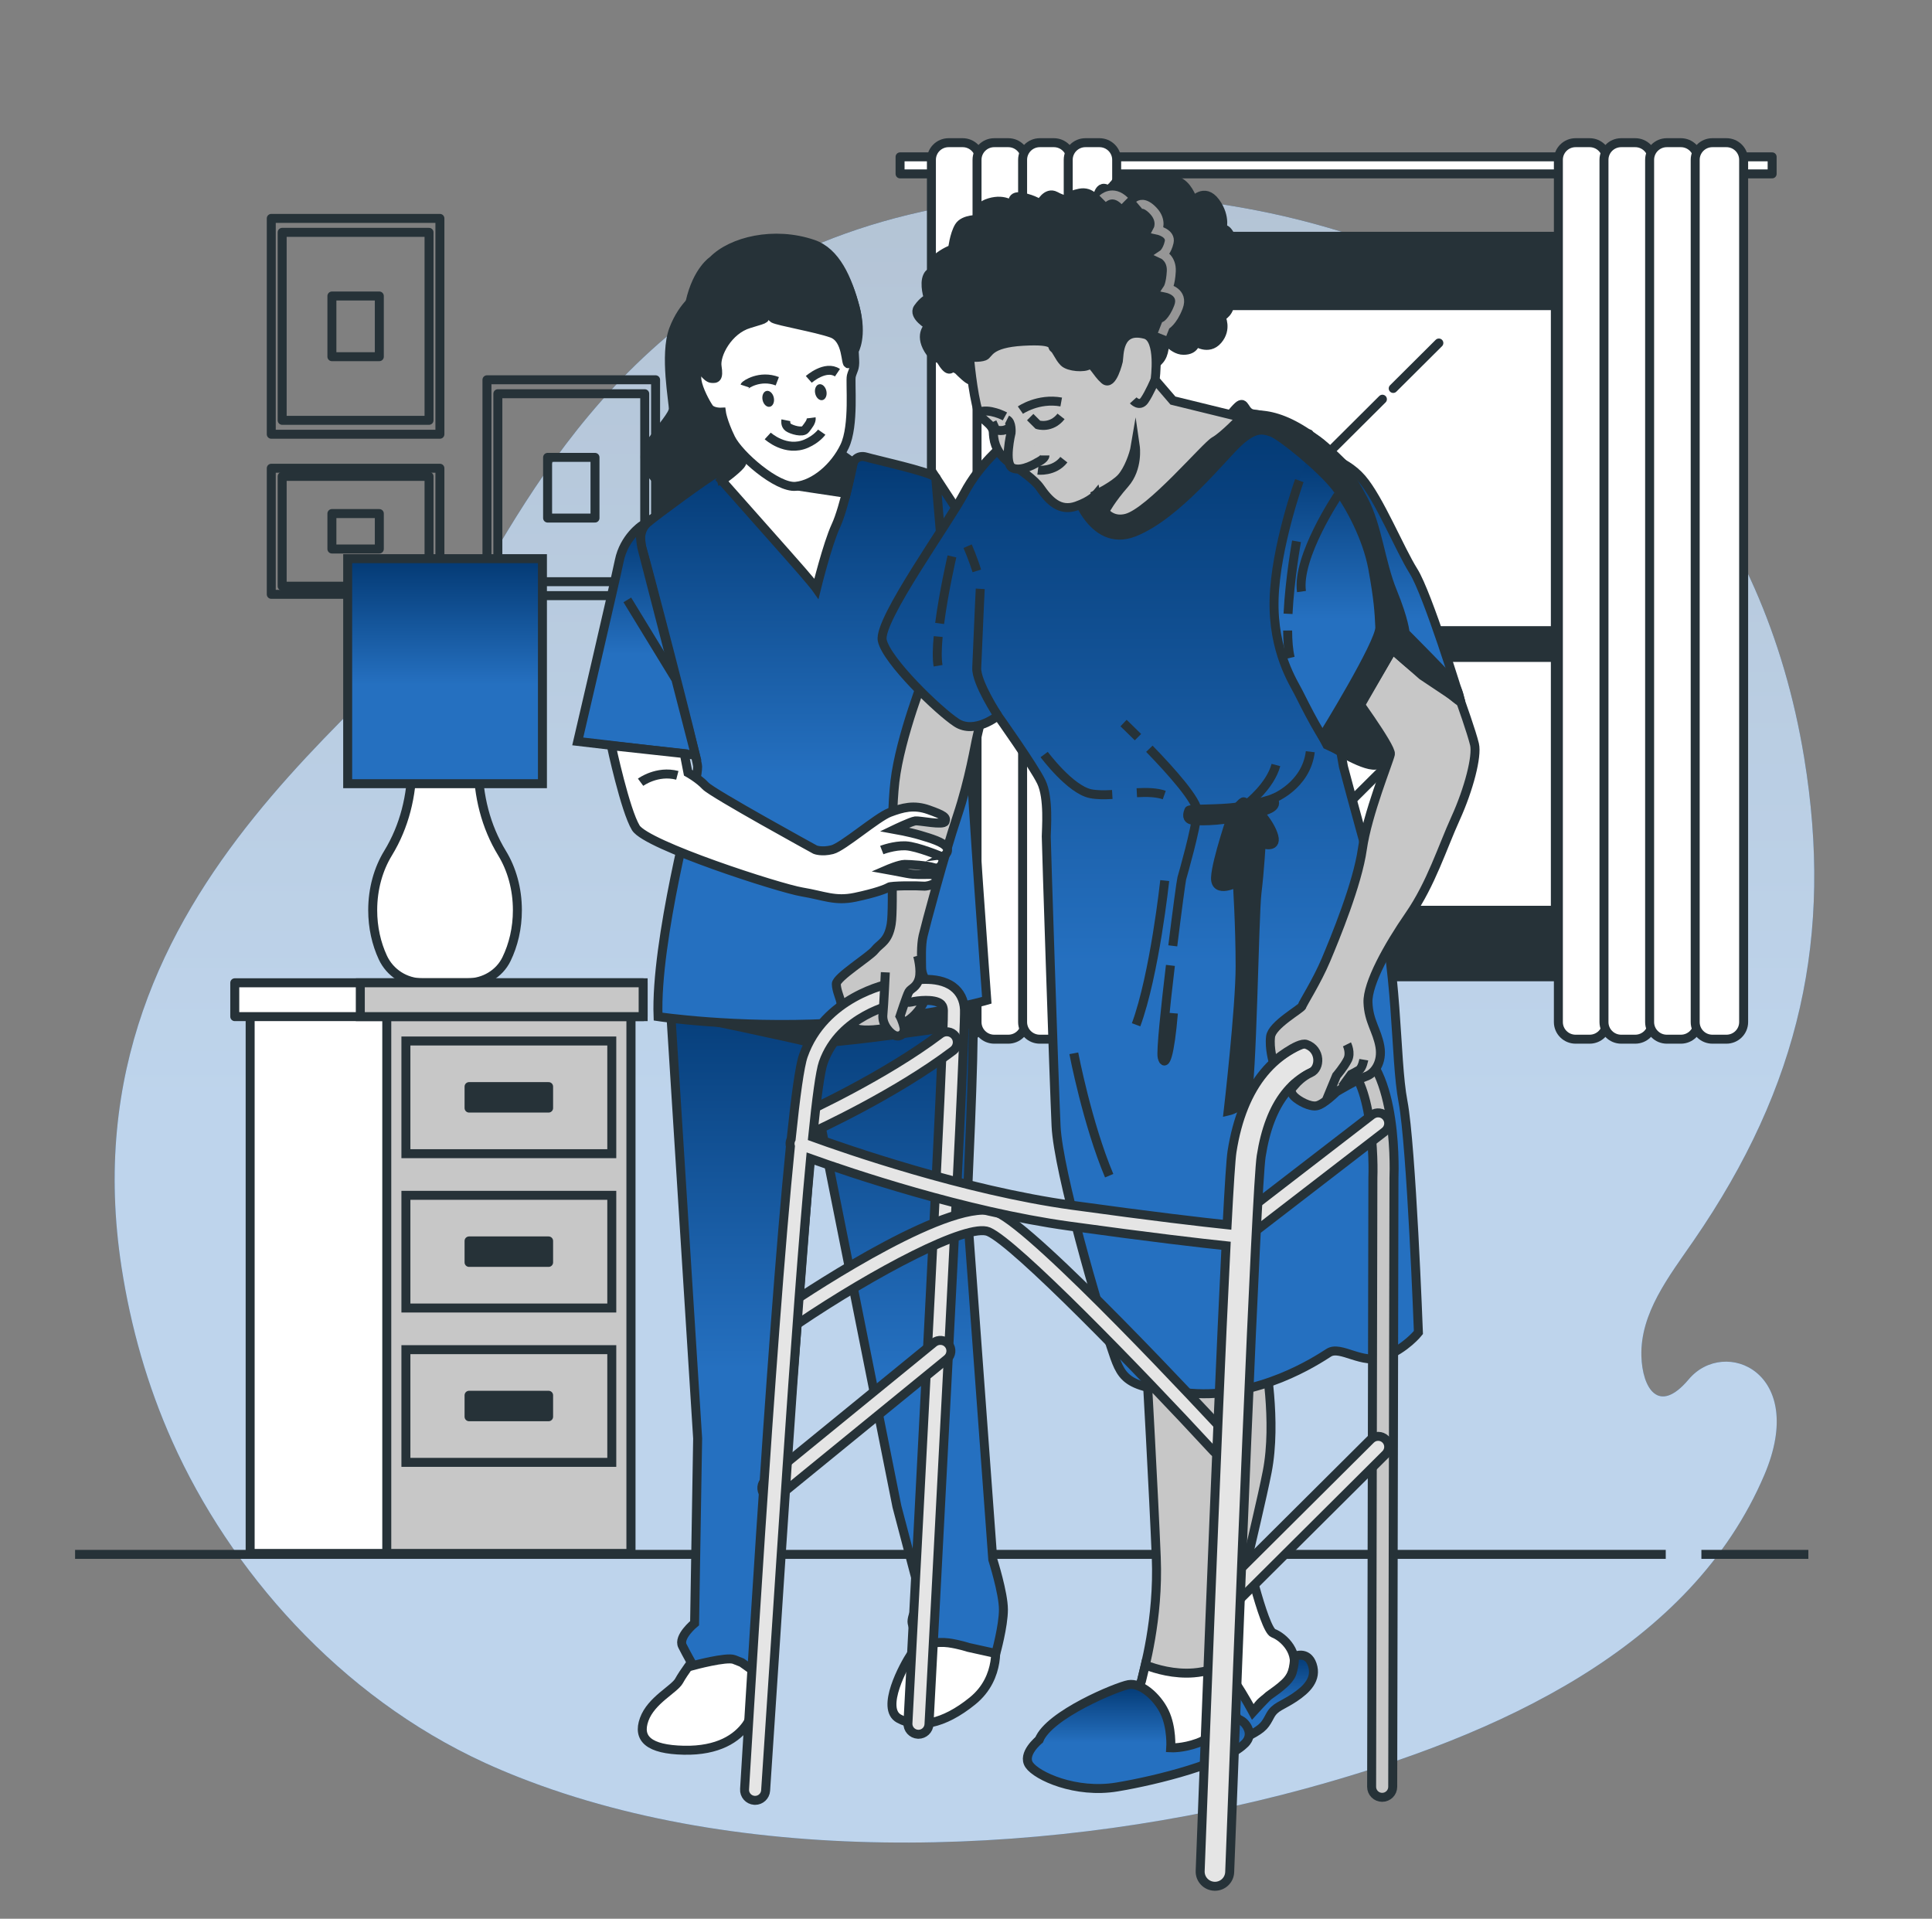 <?xml version="1.0" encoding="UTF-8"?> <svg xmlns="http://www.w3.org/2000/svg" width="144" height="143" viewBox="0 0 144 143" fill="none"><rect x="0" y="0" width="144" height="143" fill="#808080" stroke="none"/><path d="M38.662 132.451C37.814 132.117 36.979 131.764 36.161 131.39C25.259 126.402 17.123 116.986 12.846 107.432C10.97 103.247 9.744 98.873 9.059 94.446C4.586 65.407 30.699 51.657 36.688 41.476C42.677 31.295 53.09 15.536 78.562 14.54C97.928 13.78 117.377 21.365 127.707 38.015C128.847 39.848 129.877 41.794 130.781 43.85C132.463 47.675 133.721 51.883 134.474 56.484C136.635 69.7 134.207 80.894 126.229 92.467C124.374 95.158 122.246 97.865 122.34 101.078C122.408 103.414 123.598 105.503 125.867 102.802C128.533 99.627 134.773 102.256 131.502 109.927C126.04 122.738 111.896 129.33 97.21 133.326C79.185 138.231 56.212 139.375 38.662 132.451Z" fill="url(#paint0_linear_76_315)"></path><path opacity="0.7" d="M38.662 132.451C37.814 132.117 36.979 131.764 36.161 131.39C25.259 126.402 17.123 116.986 12.846 107.432C10.97 103.247 9.744 98.873 9.059 94.446C4.586 65.407 30.699 51.657 36.688 41.476C42.677 31.295 53.09 15.536 78.562 14.54C97.928 13.78 117.377 21.365 127.707 38.015C128.847 39.848 129.877 41.794 130.781 43.85C132.463 47.675 133.721 51.883 134.474 56.484C136.635 69.7 134.207 80.894 126.229 92.467C124.374 95.158 122.246 97.865 122.34 101.078C122.408 103.414 123.598 105.503 125.867 102.802C128.533 99.627 134.773 102.256 131.502 109.927C126.04 122.738 111.896 129.33 97.21 133.326C79.185 138.231 56.212 139.375 38.662 132.451Z" fill="white"></path><path d="M126.812 115.846H134.785" stroke="#263238" stroke-width="0.669" stroke-miterlimit="10"></path><path d="M5.596 115.846H124.155" stroke="#263238" stroke-width="0.669" stroke-miterlimit="10"></path><path d="M32.788 16.277H20.219V32.364H32.788V16.277Z" stroke="#263238" stroke-width="0.669" stroke-miterlimit="10" stroke-linecap="round" stroke-linejoin="round"></path><path d="M31.978 17.316H21.031V31.326H31.978V17.316Z" stroke="#263238" stroke-width="0.669" stroke-miterlimit="10" stroke-linecap="round" stroke-linejoin="round"></path><path d="M28.272 22.061H24.738V26.583H28.272V22.061Z" stroke="#263238" stroke-width="0.669" stroke-miterlimit="10" stroke-linecap="round" stroke-linejoin="round"></path><path d="M48.864 28.305H36.295V44.392H48.864V28.305Z" stroke="#263238" stroke-width="0.669" stroke-miterlimit="10" stroke-linecap="round" stroke-linejoin="round"></path><path d="M48.054 29.344H37.107V43.353H48.054V29.344Z" stroke="#263238" stroke-width="0.669" stroke-miterlimit="10" stroke-linecap="round" stroke-linejoin="round"></path><path d="M44.348 34.088H40.815V38.61H44.348V34.088Z" stroke="#263238" stroke-width="0.669" stroke-miterlimit="10" stroke-linecap="round" stroke-linejoin="round"></path><path d="M32.788 34.898H20.219V44.295H32.788V34.898Z" stroke="#263238" stroke-width="0.669" stroke-miterlimit="10" stroke-linecap="round" stroke-linejoin="round"></path><path d="M31.978 35.505H21.031V43.688H31.978V35.505Z" stroke="#263238" stroke-width="0.669" stroke-miterlimit="10" stroke-linecap="round" stroke-linejoin="round"></path><path d="M28.272 38.275H24.738V40.917H28.272V38.275Z" stroke="#263238" stroke-width="0.669" stroke-miterlimit="10" stroke-linecap="round" stroke-linejoin="round"></path><path d="M34.855 73.247C36.076 73.247 37.217 72.579 37.749 71.486C38.265 70.427 38.563 69.177 38.563 67.837C38.563 66.231 38.136 64.754 37.418 63.582C36.203 61.596 35.638 59.282 35.638 56.957V56.823H35.897C36.191 56.823 36.46 56.612 36.489 56.32C36.523 55.984 36.259 55.701 35.928 55.701H30.446C30.151 55.701 29.883 55.912 29.854 56.204C29.82 56.54 30.084 56.823 30.414 56.823H30.705V56.957C30.705 59.282 30.14 61.596 28.925 63.582C28.207 64.754 27.779 66.231 27.779 67.837C27.779 69.125 28.055 70.33 28.534 71.362C29.068 72.51 30.22 73.248 31.491 73.248L34.855 73.247Z" fill="white" stroke="#263238" stroke-width="0.669" stroke-miterlimit="10" stroke-linecap="round" stroke-linejoin="round"></path><path d="M40.43 41.637H25.914V58.408H40.43V41.637Z" fill="url(#paint1_linear_76_315)" stroke="#263238" stroke-width="0.669" stroke-miterlimit="10"></path><path d="M47.025 74.582H18.645V115.776H47.025V74.582Z" fill="white" stroke="#263238" stroke-width="0.669" stroke-miterlimit="10" stroke-linecap="round" stroke-linejoin="round"></path><path d="M47.023 74.582H28.828V115.776H47.023V74.582Z" fill="#C7C7C7" stroke="#263238" stroke-width="0.669" stroke-miterlimit="10"></path><path d="M45.599 77.584H30.254V85.983H45.599V77.584Z" fill="#C7C7C7" stroke="#263238" stroke-width="0.669" stroke-miterlimit="10"></path><path d="M40.89 80.983H34.961V82.583H40.89V80.983Z" fill="#263238" stroke="#263238" stroke-width="0.669" stroke-miterlimit="10" stroke-linecap="round" stroke-linejoin="round"></path><path d="M45.599 89.086H30.254V97.485H45.599V89.086Z" fill="#C7C7C7" stroke="#263238" stroke-width="0.669" stroke-miterlimit="10"></path><path d="M40.89 92.485H34.961V94.085H40.89V92.485Z" fill="#263238" stroke="#263238" stroke-width="0.669" stroke-miterlimit="10" stroke-linecap="round" stroke-linejoin="round"></path><path d="M45.599 100.589H30.254V108.988H45.599V100.589Z" fill="#C7C7C7" stroke="#263238" stroke-width="0.669" stroke-miterlimit="10"></path><path d="M40.89 103.988H34.961V105.588H40.89V103.988Z" fill="#263238" stroke="#263238" stroke-width="0.669" stroke-miterlimit="10" stroke-linecap="round" stroke-linejoin="round"></path><path d="M47.936 73.246H17.498V75.768H47.936V73.246Z" fill="white" stroke="#263238" stroke-width="0.669" stroke-miterlimit="10" stroke-linecap="round" stroke-linejoin="round"></path><path d="M47.937 73.246H26.855V75.768H47.937V73.246Z" fill="#C7C7C7" stroke="#263238" stroke-width="0.669" stroke-miterlimit="10"></path><path d="M117.646 20.57H81.535V70.048H117.646V20.57Z" fill="#263238" stroke="#263238" stroke-width="0.669" stroke-miterlimit="10" stroke-linecap="round" stroke-linejoin="round"></path><path d="M115.927 22.777H83.256V67.841H115.927V22.777Z" fill="white" stroke="#263238" stroke-width="0.669" stroke-miterlimit="10" stroke-linecap="round" stroke-linejoin="round"></path><path d="M103.037 29.753L94.981 37.773" stroke="#263238" stroke-width="0.669" stroke-miterlimit="10" stroke-linecap="round" stroke-linejoin="round"></path><path d="M107.244 25.564L103.842 28.951" stroke="#263238" stroke-width="0.669" stroke-miterlimit="10" stroke-linecap="round" stroke-linejoin="round"></path><path d="M97.574 32.336L92.74 37.148" stroke="#263238" stroke-width="0.669" stroke-miterlimit="10" stroke-linecap="round" stroke-linejoin="round"></path><path d="M96.413 63.974L94.981 65.399" stroke="#263238" stroke-width="0.669" stroke-miterlimit="10" stroke-linecap="round" stroke-linejoin="round"></path><path d="M107.244 53.191L97.217 63.172" stroke="#263238" stroke-width="0.669" stroke-miterlimit="10" stroke-linecap="round" stroke-linejoin="round"></path><path d="M97.574 59.963L92.74 64.775" stroke="#263238" stroke-width="0.669" stroke-miterlimit="10" stroke-linecap="round" stroke-linejoin="round"></path><path d="M100.788 47.156C100.788 46.556 100.3 46.07 99.698 46.07C99.096 46.07 98.607 46.556 98.607 47.156C98.607 47.755 99.096 48.241 99.698 48.241C100.3 48.241 100.788 47.755 100.788 47.156Z" fill="#263238" stroke="#263238" stroke-width="0.669" stroke-miterlimit="10" stroke-linecap="round" stroke-linejoin="round"></path><path d="M115.927 47.002H83.256V48.996H115.927V47.002Z" fill="#263238" stroke="#263238" stroke-width="0.669" stroke-miterlimit="10" stroke-linecap="round" stroke-linejoin="round"></path><path d="M118.708 17.61H80.686V21.839H118.708V17.61Z" fill="#263238" stroke="#263238" stroke-width="0.669" stroke-miterlimit="10" stroke-linecap="round" stroke-linejoin="round"></path><path d="M118.708 68.568H80.686V72.797H118.708V68.568Z" fill="#263238" stroke="#263238" stroke-width="0.669" stroke-miterlimit="10" stroke-linecap="round" stroke-linejoin="round"></path><path d="M132.085 11.69H67.086V12.959H132.085V11.69Z" fill="white" stroke="#263238" stroke-width="0.669" stroke-miterlimit="10" stroke-linecap="round" stroke-linejoin="round"></path><path d="M71.751 77.45H70.704C69.996 77.45 69.422 76.879 69.422 76.174V11.911C69.422 11.205 69.996 10.634 70.704 10.634H71.751C72.459 10.634 73.033 11.205 73.033 11.911V76.174C73.033 76.879 72.459 77.45 71.751 77.45Z" fill="white" stroke="#263238" stroke-width="0.669" stroke-miterlimit="10" stroke-linecap="round" stroke-linejoin="round"></path><path d="M75.151 77.45H74.105C73.397 77.45 72.822 76.879 72.822 76.174V11.911C72.822 11.205 73.396 10.634 74.105 10.634H75.151C75.859 10.634 76.434 11.205 76.434 11.911V76.174C76.434 76.879 75.859 77.45 75.151 77.45Z" fill="white" stroke="#263238" stroke-width="0.669" stroke-miterlimit="10" stroke-linecap="round" stroke-linejoin="round"></path><path d="M78.547 77.45H77.501C76.793 77.45 76.219 76.879 76.219 76.174V11.911C76.219 11.205 76.793 10.634 77.501 10.634H78.547C79.256 10.634 79.83 11.205 79.83 11.911V76.174C79.83 76.879 79.256 77.45 78.547 77.45Z" fill="white" stroke="#263238" stroke-width="0.669" stroke-miterlimit="10" stroke-linecap="round" stroke-linejoin="round"></path><path d="M81.948 77.45H80.902C80.194 77.45 79.619 76.879 79.619 76.174V11.911C79.619 11.205 80.193 10.634 80.902 10.634H81.948C82.656 10.634 83.23 11.205 83.23 11.91V76.174C83.23 76.879 82.656 77.45 81.948 77.45Z" fill="white" stroke="#263238" stroke-width="0.669" stroke-miterlimit="10" stroke-linecap="round" stroke-linejoin="round"></path><path d="M118.481 77.45H117.435C116.727 77.45 116.152 76.879 116.152 76.174V11.911C116.152 11.205 116.726 10.634 117.435 10.634H118.481C119.189 10.634 119.764 11.205 119.764 11.911V76.174C119.764 76.879 119.189 77.45 118.481 77.45Z" fill="white" stroke="#263238" stroke-width="0.669" stroke-miterlimit="10" stroke-linecap="round" stroke-linejoin="round"></path><path d="M121.88 77.45H120.833C120.125 77.45 119.551 76.879 119.551 76.174V11.911C119.551 11.205 120.125 10.634 120.833 10.634H121.88C122.588 10.634 123.162 11.205 123.162 11.911V76.174C123.162 76.879 122.588 77.45 121.88 77.45Z" fill="white" stroke="#263238" stroke-width="0.669" stroke-miterlimit="10" stroke-linecap="round" stroke-linejoin="round"></path><path d="M125.282 77.45H124.236C123.528 77.45 122.953 76.879 122.953 76.174V11.911C122.953 11.205 123.527 10.634 124.236 10.634H125.282C125.99 10.634 126.564 11.205 126.564 11.911V76.174C126.564 76.879 125.99 77.45 125.282 77.45Z" fill="white" stroke="#263238" stroke-width="0.669" stroke-miterlimit="10" stroke-linecap="round" stroke-linejoin="round"></path><path d="M128.678 77.45H127.632C126.924 77.45 126.35 76.879 126.35 76.174V11.911C126.35 11.205 126.924 10.634 127.632 10.634H128.678C129.387 10.634 129.961 11.205 129.961 11.911V76.174C129.961 76.879 129.387 77.45 128.678 77.45Z" fill="white" stroke="#263238" stroke-width="0.669" stroke-miterlimit="10" stroke-linecap="round" stroke-linejoin="round"></path><path d="M52.129 21.963C52.129 21.963 50.918 22.672 50.206 24.551C49.494 26.429 50.219 30.071 50.183 30.497C50.148 30.922 49.439 31.692 48.406 33.11C47.373 34.528 49.102 35.856 49.351 36.282C49.6 36.707 48.703 38.517 48.81 39.261C48.917 40.005 50.312 39.4 51.986 39.897C53.659 40.393 55.688 40.889 58.038 37.877C60.388 34.864 56.97 28.13 56.401 25.897C55.831 23.665 54.051 21.078 52.129 21.963Z" fill="#263238" stroke="#263238" stroke-width="0.669" stroke-miterlimit="10"></path><path d="M51.709 123.662C51.709 123.662 50.959 124.639 50.613 125.271C50.266 125.903 48.535 126.708 48.015 128.144C47.495 129.581 48.361 130.385 50.959 130.443C53.557 130.5 54.942 129.523 55.635 128.547C56.328 127.57 56.963 124.294 56.963 123.662C56.963 123.03 53.095 122.8 51.709 123.662Z" fill="white" stroke="#263238" stroke-width="0.669" stroke-miterlimit="10"></path><path d="M68.91 121.192C68.91 121.192 68.506 122.399 67.929 123.261C67.351 124.123 65.62 127.341 67.005 128.088C68.391 128.835 70.296 128.548 72.489 126.766C74.683 124.985 74.163 122.342 74.163 122.342C74.163 122.342 71.277 120.33 68.91 121.192Z" fill="white" stroke="#263238" stroke-width="0.669" stroke-miterlimit="10"></path><path d="M49.844 73.117L51.998 107.204L51.771 120.974C51.771 120.974 50.524 121.99 50.864 122.667C51.204 123.344 51.658 124.134 51.658 124.134C51.658 124.134 54.152 123.457 54.719 123.683C55.286 123.908 55.286 123.908 55.286 123.908L56.874 125.037C56.874 125.037 57.327 124.134 57.554 122.893C57.781 121.651 57.101 121.087 57.554 119.619C58.008 118.152 60.729 81.582 60.729 81.582L66.852 112.283L68.666 119.168C68.666 119.168 67.873 120.41 67.986 120.974C68.099 121.538 68.666 122.554 68.666 122.554C68.666 122.554 69.914 122.328 70.707 122.441C71.501 122.554 72.181 122.78 72.181 122.78L74.222 123.231C74.222 123.231 74.789 121.199 74.789 119.958C74.789 118.717 73.996 116.233 73.996 116.233L72.068 89.934C72.068 89.934 72.635 78.196 72.522 75.826C72.408 73.455 72.182 72.665 72.182 72.665L49.844 73.117Z" fill="url(#paint2_linear_76_315)" stroke="#263238" stroke-width="0.669" stroke-miterlimit="10"></path><path d="M51.176 75.696C51.176 75.696 59.227 77.375 60.3 77.681C61.374 77.986 72.415 76.307 72.415 76.307L72.339 73.94L51.176 75.696Z" fill="#263238" stroke="#263238" stroke-width="0.669" stroke-miterlimit="10"></path><path d="M53.801 35.822C53.801 35.822 53.686 35.159 53.233 35.364C52.78 35.569 48.909 38.397 48.25 38.971C47.591 39.545 47.715 40.529 47.838 40.816C47.962 41.103 51.997 56.515 51.997 57.13C51.997 57.745 51.709 58.729 51.709 59.098C51.709 59.467 48.833 70.116 49.048 75.766C49.048 75.766 54.725 76.624 61.838 76.267C68.952 75.909 73.55 74.55 73.55 74.55C73.55 74.55 72.329 57.814 72.4 57.099C72.472 56.383 70.245 35.999 69.742 35.569C69.239 35.14 65.287 34.282 64.569 34.068C63.85 33.853 63.592 34.475 63.592 34.475L53.801 35.822Z" fill="url(#paint3_linear_76_315)" stroke="#263238" stroke-width="0.669" stroke-miterlimit="10"></path><path d="M55.3 33.094C55.3 33.094 55.585 34.192 55.193 34.653C54.802 35.114 53.805 35.823 53.805 35.823C53.805 35.823 56.689 39.083 58.611 41.245C60.534 43.407 60.854 43.868 60.854 43.868C60.854 43.868 61.662 40.565 62.303 39.182C62.944 37.8 63.596 34.476 63.596 34.476C63.596 34.476 62.385 33.696 62.349 33.448C62.314 33.2 55.3 33.094 55.3 33.094Z" fill="white" stroke="#263238" stroke-width="0.669" stroke-miterlimit="10"></path><path d="M59.596 36.246L63.069 36.769L63.595 34.475L61.413 33.272L59.596 36.246Z" fill="#263238" stroke="#263238" stroke-width="0.669" stroke-miterlimit="10"></path><path d="M53.626 19.447C53.626 19.447 52.166 20.759 51.632 23.133C51.098 25.508 52.202 27.422 52.202 27.422C52.202 27.422 51.846 27.705 51.953 28.378C52.059 29.052 52.594 30.044 52.843 30.399C53.092 30.753 53.769 30.718 53.769 30.718C53.769 30.718 53.862 31.427 54.467 32.667C55.072 33.908 57.925 36.388 59.314 36.245C60.702 36.104 62.201 34.83 62.949 33.27C63.696 31.711 63.346 28.449 63.453 28.024C63.56 27.599 63.738 27.492 63.702 26.819C63.667 26.145 63.667 26.145 63.667 26.145C63.667 26.145 64.308 25.082 63.738 22.92C63.168 20.758 62.492 19.66 60.889 18.88C59.287 18.101 55.015 18.03 53.626 19.447Z" fill="white" stroke="#263238" stroke-width="0.669" stroke-miterlimit="10"></path><path d="M60.601 18.199C57.685 17.203 54.532 17.984 53.143 19.401C53.143 19.401 51.969 20.137 51.435 22.512C50.901 24.886 52.202 27.422 52.202 27.422C52.202 27.422 52.665 28.166 53.021 28.202C53.377 28.238 53.59 28.202 53.448 27.316C53.306 26.43 54.267 24.587 55.834 24.126C57.4 23.665 56.937 23.772 56.866 23.488C56.795 23.204 54.623 20.546 55.3 20.617C55.976 20.688 57.258 23.523 57.65 23.736C58.041 23.949 60.783 24.41 61.993 24.835C63.204 25.26 62.99 27.245 63.24 27.103C63.421 27 63.602 26.352 63.688 26.007C63.723 25.686 64.181 24.602 63.738 22.921C63.168 20.759 62.288 18.774 60.601 18.199Z" fill="#263238" stroke="#263238" stroke-width="0.669" stroke-miterlimit="10"></path><path d="M57.675 29.639C57.743 29.965 57.61 30.267 57.379 30.315C57.148 30.363 56.906 30.137 56.838 29.812C56.77 29.486 56.903 29.183 57.133 29.135C57.365 29.087 57.607 29.313 57.675 29.639Z" fill="#263238"></path><path d="M61.594 29.144C61.663 29.469 61.53 29.772 61.299 29.82C61.068 29.868 60.826 29.642 60.758 29.317C60.69 28.991 60.822 28.688 61.053 28.64C61.284 28.592 61.526 28.818 61.594 29.144Z" fill="#263238"></path><path d="M58.574 31.32C58.574 31.32 58.503 31.674 58.752 31.852C59.001 32.029 59.82 32.277 60.034 31.993C60.247 31.709 60.497 31.426 60.461 31.143" stroke="#263238" stroke-width="0.669" stroke-miterlimit="10"></path><path d="M57.223 32.491C57.223 32.491 58.575 33.731 60.107 33.058C60.894 32.711 61.246 32.207 61.246 32.207" stroke="#263238" stroke-width="0.669" stroke-miterlimit="10"></path><path d="M55.514 28.768C55.549 28.662 56.653 27.918 57.935 28.414" stroke="#263238" stroke-width="0.669" stroke-miterlimit="10"></path><path d="M60.283 28.274C60.283 28.274 61.529 27.176 62.419 27.778" stroke="#263238" stroke-width="0.669" stroke-miterlimit="10"></path><path d="M47.825 39.178C47.825 39.178 46.515 40.047 46.158 41.785C45.801 43.523 43.062 55.256 43.062 55.256L51.833 56.283L47.84 40.816C47.84 40.816 47.587 39.455 47.825 39.178Z" fill="url(#paint4_linear_76_315)" stroke="#263238" stroke-width="0.669" stroke-miterlimit="10"></path><path d="M46.756 44.709L50.328 50.556" stroke="#263238" stroke-width="0.669" stroke-miterlimit="10"></path><path d="M69.742 35.57C69.742 35.57 77.303 47.095 77.434 47.878C77.566 48.661 71.296 53.863 71.296 53.863L69.742 35.57Z" fill="url(#paint5_linear_76_315)" stroke="#263238" stroke-width="0.669" stroke-miterlimit="10"></path><path d="M69.021 50.06C69.021 50.06 67.087 54.902 66.7 58.257C66.313 61.613 66.645 67.554 66.423 68.875C66.203 70.195 65.594 70.305 65.208 70.8C64.821 71.295 62.334 72.835 62.334 73.331C62.334 73.826 62.666 74.486 62.666 74.706C62.666 74.926 63.329 76.521 63.881 76.686C64.434 76.851 65.65 76.741 66.534 76.521C67.418 76.302 67.915 75.971 68.413 75.366C68.91 74.761 69.242 73.936 69.076 73.386C68.91 72.835 68.689 72.616 68.689 72.066C68.689 71.515 68.634 70.47 68.8 69.755C68.965 69.04 70.402 63.649 71.342 60.843C72.281 58.037 72.668 55.507 72.834 54.847C73 54.187 73.276 52.976 73.276 52.976L69.021 50.06Z" fill="#C7C7C7" stroke="#263238" stroke-width="0.669" stroke-miterlimit="10"></path><path d="M92.68 114.88C92.68 114.88 94.165 121.444 94.908 121.721C95.651 121.998 96.951 123.2 96.301 124.679C95.651 126.158 94.444 126.25 93.794 127.082C93.144 127.914 92.772 128.931 90.265 129.486C87.758 130.041 88.315 124.309 88.779 120.334C89.243 116.359 91.844 112.569 92.68 114.88Z" fill="white" stroke="#263238" stroke-width="0.669" stroke-miterlimit="10"></path><path d="M90.863 124.17C90.863 124.17 91.532 124.631 92.098 125.45C92.664 126.269 93.384 127.601 93.384 127.601C93.384 127.601 94.311 126.577 94.568 126.372C94.825 126.167 96.085 125.392 96.304 124.678C96.523 123.965 96.471 123.453 96.471 123.453C96.471 123.453 97.449 122.992 97.809 124.067C98.169 125.142 97.397 125.911 96.471 126.525C95.545 127.14 95.031 127.191 94.671 127.857C94.311 128.522 94.208 128.779 93.127 129.342C92.047 129.905 91.224 130.059 91.224 130.059L90.863 124.17Z" fill="url(#paint6_linear_76_315)" stroke="#263238" stroke-width="0.669" stroke-miterlimit="10"></path><path d="M85.439 101.475C85.439 101.475 85.996 111.458 86.182 116.08C86.368 120.702 85.253 124.492 85.068 125.324C84.882 126.156 78.381 128.744 77.453 129.669C76.524 130.593 79.031 132.534 83.118 132.165C87.204 131.795 91.104 131.056 91.94 129.391C92.776 127.727 91.29 126.803 91.29 124.769C91.29 122.736 93.704 113.492 94.447 109.701C95.19 105.911 94.261 101.104 94.261 101.104C94.261 101.104 88.504 102.029 85.439 101.475Z" fill="#C7C7C7" stroke="#263238" stroke-width="0.669" stroke-miterlimit="10"></path><path d="M88.968 124.677C87.513 124.793 86.168 124.401 85.366 124.092C85.23 124.679 85.116 125.106 85.068 125.324C84.882 126.156 78.381 128.744 77.453 129.669C76.524 130.593 79.031 132.535 83.118 132.165C87.204 131.795 91.104 131.056 91.94 129.392C92.775 127.728 91.29 126.803 91.29 124.769C91.29 124.59 91.309 124.351 91.344 124.067C90.66 124.355 89.84 124.608 88.968 124.677Z" fill="white" stroke="#263238" stroke-width="0.669" stroke-miterlimit="10"></path><path d="M77.451 129.669C77.451 129.669 76.149 130.723 76.715 131.543C77.281 132.362 80.162 133.694 83.248 133.182C86.335 132.67 91.274 131.389 92.715 130.007C92.715 130.007 93.332 129.546 93.023 128.829C92.715 128.112 92.046 128.061 92.046 128.061C92.046 128.061 90.399 129.495 89.268 129.904C88.136 130.314 87.261 130.263 87.261 130.263C87.261 130.263 87.364 128.778 86.798 127.6C86.233 126.422 84.998 125.398 84.123 125.551C83.249 125.705 78.188 127.795 77.451 129.669Z" fill="url(#paint7_linear_76_315)" stroke="#263238" stroke-width="0.669" stroke-miterlimit="10"></path><path d="M74.847 33.114C74.847 33.114 73.019 34.57 71.869 36.754C70.72 38.938 65.444 46.218 65.758 47.726C66.071 49.234 69.937 52.978 71.295 53.862C72.653 54.746 74.377 53.342 74.377 53.342C74.377 53.342 77.041 57.086 77.616 58.282C78.191 59.478 77.982 61.819 77.982 62.339C77.982 62.858 78.556 80.487 78.713 83.919C78.87 87.351 81.952 97.803 82.787 100.299C83.623 102.795 83.675 103.419 88.743 103.835C93.81 104.251 98.146 101.391 99.034 100.819C99.922 100.247 101.541 101.755 103.161 101.131C104.78 100.507 105.72 99.311 105.72 99.311C105.72 99.311 105.198 85.375 104.571 82.099C103.944 78.823 104.257 72.115 102.534 65.927C100.81 59.739 100.131 57.138 100.131 57.138L99.138 51.522C99.138 51.522 103.474 46.842 103.787 44.086C104.101 41.33 103.526 38.002 100.131 34.57C96.735 31.138 94.215 30.552 92.523 31.105C90.832 31.658 82.422 33.738 81.638 33.894C80.854 34.05 74.847 33.114 74.847 33.114Z" fill="url(#paint8_linear_76_315)" stroke="#263238" stroke-width="0.669" stroke-miterlimit="10"></path><path d="M86.812 65.63C86.812 65.63 86.059 72.627 84.678 76.376" stroke="#263238" stroke-width="0.669" stroke-miterlimit="10"></path><path d="M80.035 78.501C80.035 78.501 81.039 83.749 82.671 87.623" stroke="#263238" stroke-width="0.669" stroke-miterlimit="10"></path><path d="M99.246 55.629C99.246 55.629 101.91 57.345 102.694 56.981C103.478 56.617 104.731 55.473 104.888 54.953C105.044 54.433 102.851 49.337 102.172 49.961C101.492 50.585 99.455 54.433 99.246 55.629Z" fill="#263238" stroke="#263238" stroke-width="0.669" stroke-miterlimit="10"></path><path d="M103.019 133.953C102.586 133.953 102.234 133.604 102.233 133.173L102.327 87.783C102.405 85.621 102.094 79.462 99.722 79.137C99.292 79.078 98.991 78.683 99.05 78.255C99.11 77.827 99.507 77.528 99.936 77.586C104.135 78.162 103.935 86.824 103.898 87.81L103.805 133.169C103.806 133.601 103.454 133.953 103.021 133.953C103.02 133.953 103.02 133.953 103.019 133.953Z" fill="#C7C7C7" stroke="#263238" stroke-width="0.669" stroke-miterlimit="10"></path><path d="M92.863 92.102C92.628 92.102 92.396 91.998 92.241 91.798C91.975 91.457 92.038 90.965 92.381 90.7L102.239 83.104C102.582 82.84 103.076 82.902 103.342 83.244C103.608 83.585 103.545 84.077 103.201 84.341L93.344 91.938C93.2 92.048 93.031 92.102 92.863 92.102Z" fill="#E5E5E5" stroke="#263238" stroke-width="0.669" stroke-miterlimit="10"></path><path d="M91.843 119.442C91.641 119.442 91.44 119.365 91.287 119.213C90.98 118.907 90.98 118.412 91.287 118.106L102.165 107.278C102.471 106.972 102.969 106.972 103.276 107.278C103.583 107.584 103.583 108.079 103.276 108.385L92.399 119.212C92.245 119.365 92.044 119.442 91.843 119.442Z" fill="#E5E5E5" stroke="#263238" stroke-width="0.669" stroke-miterlimit="10"></path><path d="M68.457 129.253C68.444 129.253 68.43 129.253 68.415 129.252C67.982 129.229 67.649 128.861 67.672 128.429C68.553 111.729 70.389 76.993 70.316 75.312C70.302 74.995 70.186 74.869 70.087 74.795C69.598 74.432 68.403 74.563 67.932 74.679C67.51 74.782 67.084 74.527 66.98 74.108C66.876 73.689 67.133 73.264 67.554 73.16C67.782 73.104 69.814 72.638 71.029 73.543C71.558 73.937 71.855 74.525 71.886 75.244C71.981 77.419 69.346 126.537 69.242 128.511C69.22 128.929 68.873 129.253 68.457 129.253Z" fill="#E5E5E5" stroke="#263238" stroke-width="0.669" stroke-miterlimit="10"></path><path d="M60.31 84.418C60.012 84.418 59.727 84.248 59.595 83.961C59.414 83.568 59.588 83.103 59.983 82.924C60.042 82.897 65.939 80.198 70.092 77.056C70.438 76.794 70.931 76.862 71.193 77.205C71.456 77.55 71.388 78.041 71.043 78.302C66.749 81.55 60.884 84.234 60.636 84.347C60.531 84.395 60.419 84.418 60.31 84.418Z" fill="#E5E5E5" stroke="#263238" stroke-width="0.669" stroke-miterlimit="10"></path><path d="M91.024 108.409C90.812 108.409 90.601 108.324 90.445 108.156C84.799 102.046 75.674 92.648 73.68 91.797C72.128 91.135 65.225 94.772 59.448 98.671C59.088 98.914 58.6 98.821 58.356 98.463C58.112 98.105 58.206 97.618 58.566 97.376C60.647 95.971 71.187 89.031 74.299 90.358C77.242 91.614 90.141 105.515 91.603 107.096C91.897 107.414 91.876 107.909 91.556 108.202C91.405 108.34 91.214 108.409 91.024 108.409Z" fill="#E5E5E5" stroke="#263238" stroke-width="0.669" stroke-miterlimit="10"></path><path d="M72.806 42.547C72.526 41.641 72.121 40.707 72.121 40.707" stroke="#263238" stroke-width="0.669" stroke-miterlimit="10"></path><path d="M74.379 53.341C74.379 53.341 72.748 50.867 72.8 49.772C72.852 48.678 73.01 44.771 73.062 43.885" stroke="#263238" stroke-width="0.669" stroke-miterlimit="10"></path><path d="M87.236 71.95C86.856 75.135 86.516 78.379 86.621 78.795C86.83 79.629 87.197 78.639 87.458 75.513" stroke="#263238" stroke-width="0.669" stroke-miterlimit="10"></path><path d="M85.666 55.803C87.276 57.462 89.301 59.719 89.237 60.507C89.133 61.81 88.191 65.092 88.086 65.457C88.041 65.611 87.735 67.872 87.412 70.493" stroke="#263238" stroke-width="0.669" stroke-miterlimit="10"></path><path d="M83.742 53.89C83.742 53.89 84.183 54.308 84.816 54.939" stroke="#263238" stroke-width="0.669" stroke-miterlimit="10"></path><path d="M94.888 59.518C94.888 59.518 93.737 59.934 92.271 60.143C90.806 60.351 88.66 60.247 88.607 60.403C88.555 60.56 88.398 60.925 88.712 61.081C89.026 61.237 90.805 61.237 92.69 60.82C94.574 60.403 95.307 60.195 94.888 59.518Z" fill="#263238" stroke="#263238" stroke-width="0.669" stroke-miterlimit="10"></path><path d="M91.907 60.506C91.907 60.506 90.651 64.153 90.599 65.404C90.547 66.654 92.222 65.768 92.222 65.768C92.222 65.768 92.431 68.947 92.431 72.021C92.431 75.095 91.541 82.806 91.541 82.806C91.541 82.806 92.483 82.598 92.902 81.816C93.321 81.035 93.478 68.269 93.687 66.55C93.896 64.83 94.001 62.85 94.001 62.85C94.001 62.85 95.205 63.319 94.943 62.329C94.681 61.339 93.478 59.985 93.007 59.881C92.536 59.776 92.902 59.464 91.907 60.506Z" fill="#263238" stroke="#263238" stroke-width="0.669" stroke-miterlimit="10"></path><path d="M92.222 65.768C92.222 65.768 92.693 63.007 92.693 61.913C92.693 60.819 91.751 61.496 91.541 61.965" stroke="#263238" stroke-width="0.669" stroke-miterlimit="10"></path><path d="M93.006 59.881C93.006 59.881 94.681 58.579 95.099 57.016" stroke="#263238" stroke-width="0.669" stroke-miterlimit="10"></path><path d="M94.887 59.516C94.887 59.516 97.347 58.578 97.661 56.025" stroke="#263238" stroke-width="0.669" stroke-miterlimit="10"></path><path d="M84.732 59.079C85.491 59.039 86.212 59.055 86.777 59.255" stroke="#263238" stroke-width="0.669" stroke-miterlimit="10"></path><path d="M77.826 56.234C77.826 56.234 79.763 58.84 81.281 59.152C81.747 59.248 82.308 59.246 82.903 59.212" stroke="#263238" stroke-width="0.669" stroke-miterlimit="10"></path><path d="M69.926 47.442C69.846 48.307 69.827 49.083 69.918 49.617" stroke="#263238" stroke-width="0.669" stroke-miterlimit="10"></path><path d="M70.953 41.468C70.953 41.468 70.346 44.074 70.035 46.464" stroke="#263238" stroke-width="0.669" stroke-miterlimit="10"></path><path d="M57.57 111.677C57.342 111.677 57.117 111.58 56.961 111.391C56.686 111.056 56.735 110.563 57.071 110.29L69.591 100.075C69.927 99.801 70.422 99.85 70.697 100.184C70.972 100.519 70.923 101.012 70.587 101.285L58.068 111.5C57.922 111.619 57.745 111.677 57.57 111.677Z" fill="#E5E5E5" stroke="#263238" stroke-width="0.669" stroke-miterlimit="10"></path><path d="M99.98 77.276C99.625 77.228 99.251 77.236 98.868 77.3C95.036 77.95 92.601 80.898 91.827 85.826C91.742 86.368 91.614 88.364 91.461 91.28C89.654 91.09 86.013 90.671 79.896 89.826C71.852 88.717 62.95 85.607 60.571 84.741C60.864 81.843 61.132 79.849 61.359 79.202C62.599 75.663 66.644 74.838 66.712 74.825C67.138 74.745 67.419 74.336 67.339 73.912C67.259 73.487 66.849 73.207 66.421 73.287C66.218 73.325 61.423 74.267 59.874 78.687C59.61 79.441 59.299 81.705 58.967 84.905C58.958 84.924 58.946 84.942 58.938 84.963C58.877 85.121 58.872 85.287 58.912 85.439C57.449 99.89 55.605 131.741 55.496 133.344C55.467 133.775 55.794 134.148 56.227 134.177C56.245 134.178 56.263 134.179 56.281 134.179C56.691 134.179 57.036 133.863 57.065 133.449C57.927 120.765 59.316 98.03 60.414 86.349C63.311 87.387 71.878 90.3 79.68 91.376C85.9 92.235 89.581 92.656 91.381 92.845C90.667 107.104 89.515 137.812 89.454 139.445C89.431 140.05 89.905 140.558 90.513 140.581C90.527 140.581 90.541 140.582 90.555 140.582C91.143 140.582 91.631 140.118 91.654 139.527C92.306 122.088 93.637 88.493 94.002 86.164C94.624 82.199 96.386 79.944 99.237 79.461C99.398 79.433 99.546 79.428 99.681 79.448C100.278 79.527 100.838 79.111 100.921 78.511C101.004 77.912 100.582 77.359 99.98 77.276Z" fill="#E5E5E5" stroke="#263238" stroke-width="0.669" stroke-miterlimit="10"></path><path d="M65.987 72.466C65.987 72.466 65.878 74.865 65.805 75.628C65.731 76.392 66.389 77.082 66.754 77.191C67.119 77.3 67.484 77.009 67.374 76.537C67.265 76.064 67.082 75.737 67.082 75.737C67.082 75.737 67.594 74.174 67.74 73.92C67.886 73.665 68.324 73.593 68.507 72.939C68.689 72.284 68.397 71.231 68.397 71.231" fill="#C7C7C7"></path><path d="M65.987 72.466C65.987 72.466 65.878 74.865 65.805 75.628C65.731 76.392 66.389 77.082 66.754 77.191C67.119 77.3 67.484 77.009 67.374 76.537C67.265 76.064 67.082 75.737 67.082 75.737C67.082 75.737 67.594 74.174 67.74 73.92C67.886 73.665 68.324 73.593 68.507 72.939C68.689 72.284 68.397 71.231 68.397 71.231" stroke="#263238" stroke-width="0.669" stroke-miterlimit="10"></path><path d="M100.603 51.419C100.603 51.419 103.737 55.683 103.633 56.203C103.528 56.723 101.909 60.675 101.543 63.275C101.178 65.875 99.506 69.931 98.827 71.543C98.147 73.156 97.103 74.767 97.051 74.976C96.998 75.184 94.804 76.38 94.7 77.264C94.595 78.147 94.896 79.137 94.896 79.137C94.896 79.137 96.739 77.619 97.364 77.835C98.451 78.211 98.439 79.62 97.696 79.948C97.058 80.231 96.597 80.76 96.597 80.76C96.521 80.649 95.918 81.195 96.476 81.735C96.798 82.047 97.626 82.516 98.148 82.411C98.67 82.307 99.61 81.371 99.61 81.371C99.61 81.371 101.178 80.435 101.804 80.227C102.431 80.019 103.058 79.187 102.849 77.991C102.64 76.795 102.013 76.119 101.961 74.715C101.909 73.311 103.423 70.555 105.043 68.215C106.662 65.875 107.498 63.171 108.491 60.987C109.483 58.803 110.11 56.359 109.901 55.475C109.692 54.591 108.857 52.251 108.857 52.251C108.857 52.251 104.939 48.039 104.207 47.727C103.476 47.415 100.603 51.419 100.603 51.419Z" fill="#C7C7C7" stroke="#263238" stroke-width="0.669" stroke-miterlimit="10"></path><path d="M100.394 77.835C100.394 77.835 100.707 78.459 100.446 78.979C100.185 79.499 99.61 80.175 99.61 80.175L98.879 81.943" stroke="#263238" stroke-width="0.669" stroke-miterlimit="10"></path><path d="M101.648 78.978C101.648 78.978 101.544 79.603 101.283 79.758C101.022 79.914 100.708 80.071 100.708 80.071L100.029 81.007" stroke="#263238" stroke-width="0.669" stroke-miterlimit="10"></path><path d="M96.845 35.819C96.845 35.819 95.069 40.759 94.964 44.659C94.859 48.559 96.427 50.899 96.792 51.627C97.158 52.355 98.83 55.735 99.248 55.631C99.665 55.527 103.792 48.403 103.792 48.403C103.792 48.403 105.464 49.963 106.665 50.691C107.867 51.419 108.912 52.511 108.859 52.251C108.807 51.991 106.404 44.243 105.359 42.579C104.315 40.915 102.8 37.171 101.494 35.663C100.188 34.155 97.993 33.635 97.419 34.207" fill="url(#paint9_linear_76_315)"></path><path d="M96.845 35.819C96.845 35.819 95.069 40.759 94.964 44.659C94.859 48.559 96.427 50.899 96.792 51.627C97.158 52.355 98.83 55.735 99.248 55.631C99.665 55.527 103.792 48.403 103.792 48.403C103.792 48.403 105.464 49.963 106.665 50.691C107.867 51.419 108.912 52.511 108.859 52.251C108.807 51.991 106.404 44.243 105.359 42.579C104.315 40.915 102.8 37.171 101.494 35.663C100.188 34.155 97.993 33.635 97.419 34.207" stroke="#263238" stroke-width="0.669" stroke-miterlimit="10"></path><path d="M95.973 46.992C95.977 47.767 96.033 48.476 96.166 49.028" stroke="#263238" stroke-width="0.669" stroke-miterlimit="10"></path><path d="M96.635 40.343C96.635 40.343 96.132 43.135 96.002 45.745" stroke="#263238" stroke-width="0.669" stroke-miterlimit="10"></path><path d="M99.721 36.911C99.721 36.911 96.639 41.487 97.005 44.087" stroke="#263238" stroke-width="0.669" stroke-miterlimit="10"></path><path d="M80.022 36.383C80.022 36.383 81.33 40.916 84.523 39.665C87.716 38.414 91.17 33.986 92.322 32.944C93.474 31.901 94.049 31.954 94.782 32.214C95.515 32.475 98.499 34.923 99.546 36.278C100.592 37.633 101.901 40.082 102.32 42.374C102.738 44.667 102.791 45.605 102.843 46.751C102.896 47.897 98.571 54.897 98.571 54.897L98.901 55.518L99.525 55.81L103.788 48.401L106.004 50.345L108.855 52.249C108.855 52.249 108.727 51.483 108.413 51.014C108.099 50.545 104.727 47.168 104.727 47.168C104.727 47.168 104.68 46.265 103.788 44.085C102.896 41.905 102.686 39.248 101.639 37.268C100.592 35.288 99.388 33.569 97.923 32.631C96.457 31.693 94.259 30.911 93.474 30.859C92.689 30.807 92.846 29.765 92.27 30.286C91.694 30.807 89.757 33.412 89.757 33.412C89.757 33.412 85.884 38.206 83.633 38.05C81.382 37.893 81.016 35.861 81.016 35.861L80.022 36.383Z" fill="#263238" stroke="#263238" stroke-width="0.669" stroke-miterlimit="10"></path><path d="M91.478 20.792C91.478 20.792 91.834 20.378 91.953 19.552C92.071 18.724 91.596 18.902 91.596 18.902C91.596 18.902 92.012 18.134 91.656 17.484C91.3 16.834 91.063 17.189 91.063 17.189C91.063 17.189 91.419 16.185 90.588 15.063C89.757 13.941 88.926 15.004 88.926 15.004C88.926 15.004 88.654 14.036 88.001 13.622C87.348 13.209 86.605 13.439 86.605 13.439C86.605 13.439 86.581 13.344 85.75 13.108C85.439 13.019 84.347 13.244 84.09 13.458C84.087 13.455 84.084 13.452 84.081 13.448C83.624 12.91 83.225 13.434 83.023 13.806C82.915 13.691 83.01 14.097 82.873 13.97C82.73 13.836 83.157 14.317 83.033 14.281C82.891 14.119 82.934 14.466 82.727 14.274C81.829 13.439 81.754 15.031 81.754 15.031C81.754 15.031 81.373 14.215 80.474 14.394C79.576 14.573 79.505 14.864 79.505 14.864C79.505 14.864 79.321 14.964 78.662 14.606C78.003 14.248 77.528 15.222 77.528 15.222C77.528 15.222 77.109 14.864 76.15 14.685C75.192 14.506 75.551 15.401 75.551 15.401C75.551 15.401 74.952 14.745 73.754 15.103C72.556 15.46 72.975 16.355 72.975 16.355C72.975 16.355 71.837 16.295 71.478 16.892C71.118 17.488 70.998 18.561 70.998 18.561C70.998 18.561 70.339 18.8 69.8 19.277C69.316 19.706 69.7 20.517 69.784 20.678C69.711 20.546 69.402 20.05 69.14 20.571C68.841 21.168 69.2 22.241 69.2 22.241C69.2 22.241 68.841 22.36 68.421 22.957C68.002 23.553 69.26 24.269 69.26 24.269C69.26 24.269 68.481 24.865 69.2 26.058C69.461 26.49 69.779 26.685 70.079 26.761C70.093 26.784 70.103 26.806 70.117 26.83C70.725 27.838 70.815 27.463 71.087 27.355C71.207 27.453 71.314 27.527 71.386 27.549C71.679 27.848 72.179 28.331 72.344 28.331C72.584 28.331 73.241 27.56 74.379 27.143C75.518 26.725 77.555 27.918 78.273 28.335C78.992 28.753 82.227 30.601 83.605 30.124C84.833 29.699 85.158 29.038 85.722 28.688V27.82C85.722 27.82 85.9 27.348 86.375 26.875C86.85 26.403 86.79 25.517 86.79 25.517L86.612 24.927C86.612 24.927 87.324 26.108 88.214 26.108C89.104 26.108 89.104 25.458 89.104 25.458C89.104 25.458 90.053 26.167 90.766 25.34C91.478 24.513 91.003 23.627 91.003 23.627C91.003 23.627 91.834 23.214 91.596 22.387C91.463 21.924 91.144 21.553 90.889 21.317C90.798 20.953 90.674 20.643 90.674 20.643C90.674 20.643 91.273 20.166 90.734 18.675C91.237 19.037 91.478 20.792 91.478 20.792Z" fill="#263238" stroke="#263238" stroke-width="0.669" stroke-miterlimit="10"></path><path d="M84.902 15.295C84.902 15.295 85.276 14.977 85.969 15.72C86.662 16.463 86.288 17.153 86.288 17.153C86.288 17.153 87.301 17.365 87.141 18.055C86.981 18.744 86.662 18.957 86.662 18.957C86.662 18.957 87.355 19.275 87.301 20.23C87.248 21.186 87.035 21.504 87.035 21.504C87.035 21.504 88.261 21.769 87.834 22.884C87.408 23.998 86.875 24.263 86.875 24.263L86.615 24.925" stroke="#969696" stroke-width="0.669" stroke-miterlimit="10"></path><path d="M82.182 14.818C82.182 14.818 82.928 14.075 83.834 14.977" stroke="#969696" stroke-width="0.669" stroke-miterlimit="10"></path><path d="M72.26 26.614C72.26 26.614 72.481 29.265 72.926 30.737C73.087 31.272 74.007 31.581 74.033 32.213C74.038 32.337 74.051 32.476 74.07 32.62C74.17 33.389 74.609 34.072 75.261 34.495C76.052 35.009 77.115 35.762 77.512 36.334C78.178 37.291 78.965 38.158 80.228 37.714C81.309 37.334 81.695 36.859 81.695 36.859C81.695 36.859 82.166 39.069 83.942 38.627C85.717 38.185 89.866 33.241 90.531 32.873C91.197 32.505 92.529 31.105 92.529 31.105L87.424 29.854L86.093 28.307C86.093 28.307 86.532 25.233 85.353 24.92C83.315 24.379 83.43 26.466 83.356 26.908C83.356 26.908 82.912 28.823 82.32 28.307C81.728 27.792 81.433 26.982 81.136 27.203C80.841 27.424 79.669 27.366 79.299 26.998C78.929 26.63 78.769 26.098 78.547 25.951C78.326 25.803 78.843 25.288 76.254 25.435C73.665 25.583 73.739 26.392 73.369 26.54C73 26.687 72.26 26.614 72.26 26.614Z" fill="#C7C7C7" stroke="#263238" stroke-width="0.669" stroke-miterlimit="10"></path><path d="M86.092 28.308C86.092 28.308 85.664 29.319 85.299 29.839C84.933 30.359 84.463 29.839 84.463 29.839" stroke="#263238" stroke-width="0.669" stroke-miterlimit="10"></path><path d="M76.055 30.567C76.055 30.567 77.373 29.648 79.097 29.96" stroke="#263238" stroke-width="0.669" stroke-miterlimit="10"></path><path d="M76.785 31.086L77.36 31.658C77.36 31.658 78.352 31.97 79.084 31.034" stroke="#263238" stroke-width="0.669" stroke-miterlimit="10"></path><path d="M77.884 33.946C77.884 34.206 77.309 34.467 77.309 34.467C77.309 34.467 76.16 35.194 75.481 34.882C74.802 34.57 75.359 32.259 75.359 32.259C75.359 32.259 75.435 31.464 75.055 31.274" fill="#C7C7C7"></path><path d="M77.884 33.946C77.884 34.206 77.309 34.467 77.309 34.467C77.309 34.467 76.16 35.194 75.481 34.882C74.802 34.57 75.359 32.259 75.359 32.259C75.359 32.259 75.435 31.464 75.055 31.274" stroke="#263238" stroke-width="0.669" stroke-miterlimit="10"></path><path d="M77.361 35.039C77.361 35.039 78.563 35.195 79.294 34.259" stroke="#263238" stroke-width="0.669" stroke-miterlimit="10"></path><path d="M73.955 31.466L74.216 32.038C74.216 32.038 74.882 32.242 75.248 31.826" stroke="#263238" stroke-width="0.669" stroke-miterlimit="10"></path><path d="M74.903 31.035C74.903 31.035 73.714 30.388 72.924 30.737" stroke="#263238" stroke-width="0.669" stroke-miterlimit="10"></path><path d="M81.693 36.858C81.693 36.858 83.052 36.183 83.574 35.611C84.096 35.038 84.514 33.895 84.619 33.27C84.619 33.27 84.854 34.892 83.835 36.051C82.816 37.21 82.379 38.044 82.379 38.044C82.379 38.044 81.844 37.231 81.693 36.858Z" fill="#263238" stroke="#263238" stroke-width="0.669" stroke-miterlimit="10"></path><path d="M45.562 55.572C45.562 55.572 46.594 60.392 47.388 61.696C48.182 62.999 58.103 66.199 59.77 66.475C61.437 66.752 62.231 67.187 63.739 66.871C65.247 66.555 66.08 66.239 66.239 66.12C66.397 66.001 68.342 66.001 68.819 66.041C69.295 66.08 70.049 65.725 69.811 65.448C69.573 65.172 69.533 65.172 69.176 65.172C68.819 65.172 68.184 65.211 67.588 65.093C66.993 64.974 66.12 64.816 66.12 64.816C66.12 64.816 67.033 64.421 67.43 64.421C67.827 64.421 69.12 64.507 69.573 64.658C70.287 64.895 70.366 63.868 70.248 63.868C70.248 63.868 70.803 63.552 70.565 63.157C70.327 62.762 69.374 62.485 68.581 62.248C67.787 62.011 66.676 61.813 66.676 61.813C66.676 61.813 67.906 61.221 68.223 61.181C68.541 61.142 70.327 61.537 70.446 61.221C70.565 60.905 70.327 60.747 69.216 60.352C68.104 59.957 67.271 60.194 66.318 60.549C65.366 60.905 62.823 63.127 62.029 63.325C61.236 63.522 60.76 63.325 60.76 63.325C60.76 63.325 53.103 59.127 52.587 58.574C52.071 58.021 51.277 57.586 51.277 57.586L50.999 56.164L45.562 55.572Z" fill="white" stroke="#263238" stroke-width="0.669" stroke-miterlimit="10"></path><path d="M47.746 58.299C47.746 58.299 48.976 57.39 50.484 57.785" stroke="#263238" stroke-width="0.669" stroke-miterlimit="10"></path><path d="M65.723 63.354C65.723 63.354 66.635 62.999 67.508 63.038C68.382 63.078 70.247 63.868 70.247 63.868" stroke="#263238" stroke-width="0.669" stroke-miterlimit="10"></path><defs><linearGradient id="paint0_linear_76_315" x1="71.886" y1="14.488" x2="71.886" y2="137.325" gradientUnits="userSpaceOnUse"><stop stop-color="#033973"></stop><stop offset="0.56" stop-color="#2570C0"></stop></linearGradient><linearGradient id="paint1_linear_76_315" x1="33.172" y1="41.637" x2="33.172" y2="58.408" gradientUnits="userSpaceOnUse"><stop stop-color="#033973"></stop><stop offset="0.56" stop-color="#2570C0"></stop></linearGradient><linearGradient id="paint2_linear_76_315" x1="62.317" y1="72.665" x2="62.317" y2="125.037" gradientUnits="userSpaceOnUse"><stop stop-color="#033973"></stop><stop offset="0.56" stop-color="#2570C0"></stop></linearGradient><linearGradient id="paint3_linear_76_315" x1="60.645" y1="34.023" x2="60.645" y2="76.354" gradientUnits="userSpaceOnUse"><stop stop-color="#033973"></stop><stop offset="0.56" stop-color="#2570C0"></stop></linearGradient><linearGradient id="paint4_linear_76_315" x1="47.448" y1="39.178" x2="47.448" y2="56.283" gradientUnits="userSpaceOnUse"><stop stop-color="#033973"></stop><stop offset="0.56" stop-color="#2570C0"></stop></linearGradient><linearGradient id="paint5_linear_76_315" x1="73.589" y1="35.57" x2="73.589" y2="53.863" gradientUnits="userSpaceOnUse"><stop stop-color="#033973"></stop><stop offset="0.56" stop-color="#2570C0"></stop></linearGradient><linearGradient id="paint6_linear_76_315" x1="94.381" y1="123.354" x2="94.381" y2="130.059" gradientUnits="userSpaceOnUse"><stop stop-color="#033973"></stop><stop offset="0.56" stop-color="#2570C0"></stop></linearGradient><linearGradient id="paint7_linear_76_315" x1="84.841" y1="125.536" x2="84.841" y2="133.296" gradientUnits="userSpaceOnUse"><stop stop-color="#033973"></stop><stop offset="0.56" stop-color="#2570C0"></stop></linearGradient><linearGradient id="paint8_linear_76_315" x1="85.732" y1="30.923" x2="85.732" y2="103.876" gradientUnits="userSpaceOnUse"><stop stop-color="#033973"></stop><stop offset="0.56" stop-color="#2570C0"></stop></linearGradient><linearGradient id="paint9_linear_76_315" x1="101.91" y1="33.98" x2="101.91" y2="55.633" gradientUnits="userSpaceOnUse"><stop stop-color="#033973"></stop><stop offset="0.56" stop-color="#2570C0"></stop></linearGradient></defs></svg> 